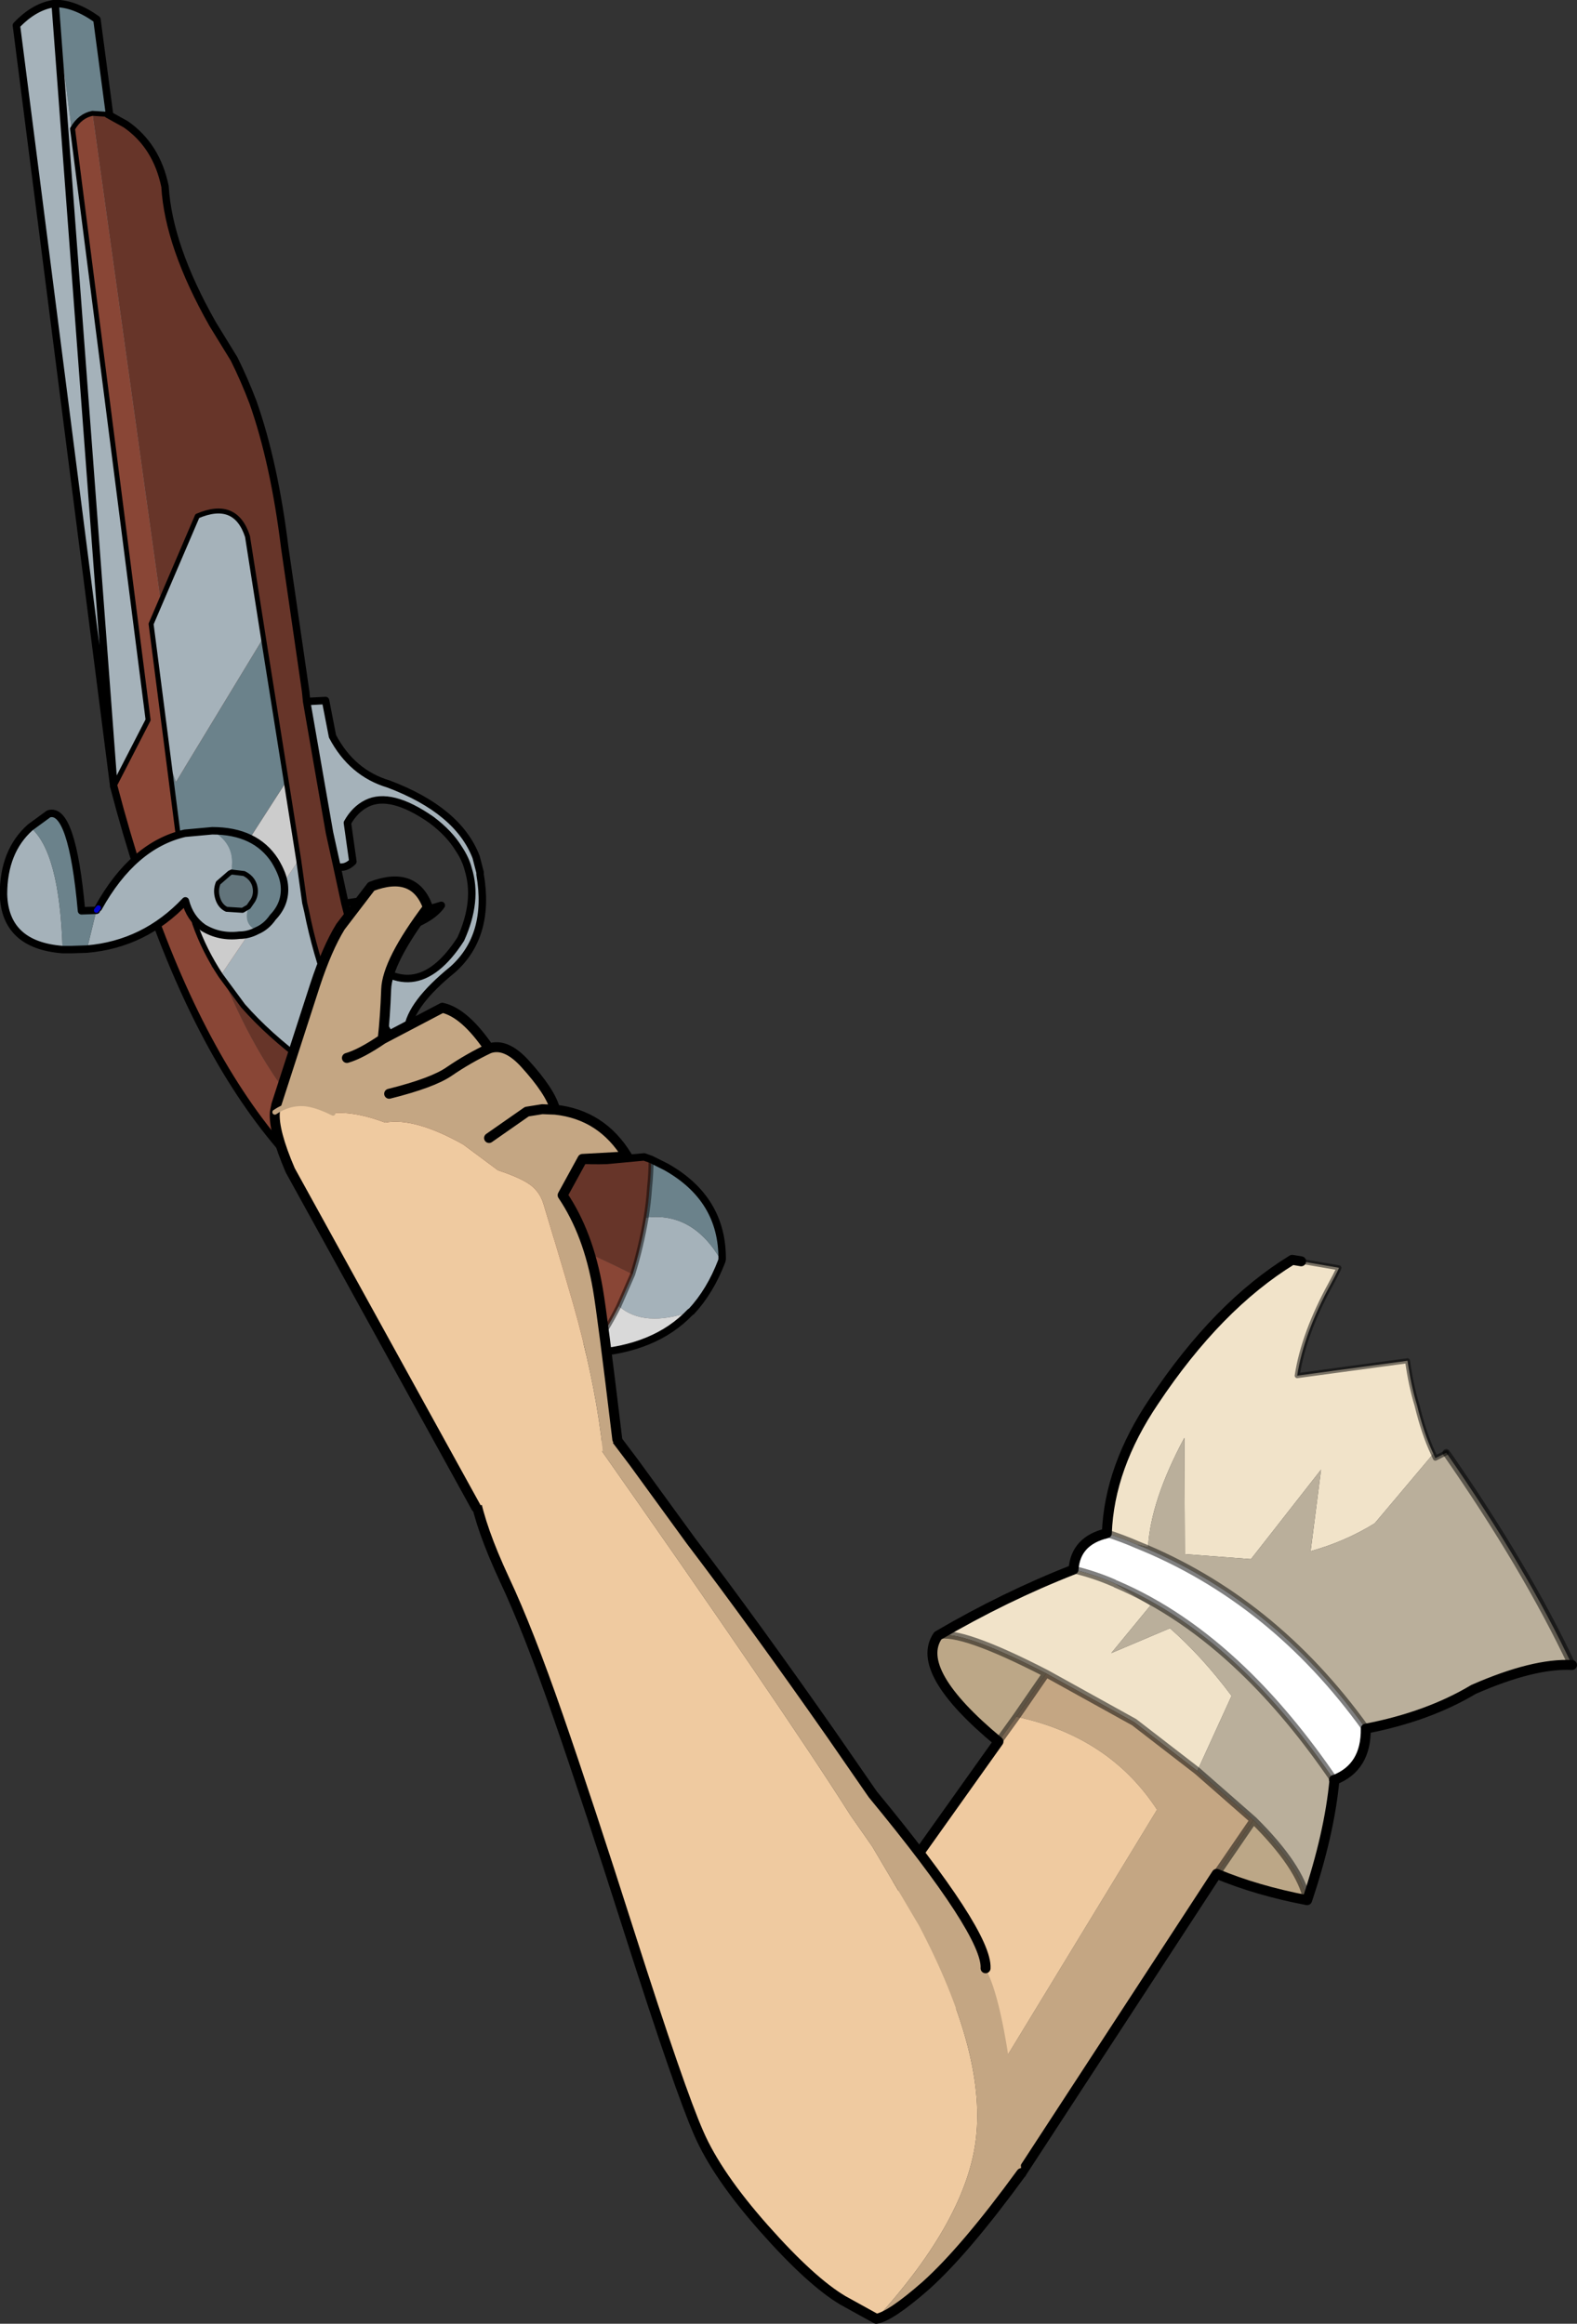 <?xml version="1.0" encoding="UTF-8" standalone="no"?>
<svg xmlns:xlink="http://www.w3.org/1999/xlink" height="233.7px" width="158.65px" xmlns="http://www.w3.org/2000/svg">
  <rect width="100%" height="100%" fill="#333333" stroke="none"/>
  <g transform="matrix(1.0, 0.0, 0.0, 1.0, 81.85, 122.3)">
    <path d="M12.5 42.2 Q19.25 38.25 26.15 35.55 28.25 36.05 30.2 36.9 L30.4 37.0 33.9 39.15 29.95 43.95 35.85 41.45 Q39.05 44.25 42.05 48.25 L38.6 55.8 32.25 50.9 23.4 46.0 Q14.75 41.55 12.5 42.2 M29.5 31.9 Q29.75 25.25 34.25 18.6 40.65 9.0 48.15 4.4 L49.05 4.55 52.85 5.2 52.8 5.35 52.45 6.05 52.05 6.8 Q49.3 11.8 48.65 16.05 L59.75 14.55 Q60.1 17.05 60.7 19.0 61.4 21.9 62.35 23.9 L56.45 30.9 Q53.45 32.75 50.0 33.7 L51.05 25.5 44.0 34.5 37.35 34.0 37.3 22.3 Q33.9 28.65 33.65 33.3 L32.55 33.05 Q31.05 32.4 29.5 31.9" fill="#f1e3c9" fill-rule="evenodd" stroke="none"/>
    <path d="M62.35 23.9 L62.55 24.35 63.65 23.8 Q71.65 35.3 76.3 45.15 72.45 44.95 66.4 47.6 61.8 50.35 55.55 51.55 46.2 38.55 32.55 33.05 L33.65 33.3 Q33.9 28.65 37.3 22.3 L37.35 34.0 44.0 34.5 51.05 25.5 50.0 33.7 Q53.45 32.75 56.45 30.9 L62.35 23.9 M52.4 56.7 Q51.9 62.1 49.65 68.8 48.95 65.4 44.25 60.75 L38.6 55.8 42.05 48.25 Q39.05 44.25 35.85 41.45 L29.95 43.95 33.9 39.15 30.4 37.0 Q37.1 39.85 43.15 45.65 47.95 50.25 52.35 56.7 L52.4 56.7" fill="#baaf9b" fill-rule="evenodd" stroke="none"/>
    <path d="M55.55 51.55 Q55.6 55.45 52.4 56.7 L52.35 56.7 Q47.95 50.25 43.15 45.65 37.1 39.85 30.4 37.0 L30.2 36.9 Q28.25 36.05 26.15 35.55 26.35 32.65 29.5 31.9 31.05 32.4 32.55 33.05 46.2 38.55 55.55 51.55" fill="#ffffff" fill-rule="evenodd" stroke="none"/>
    <path d="M49.65 68.8 Q44.65 67.85 40.55 66.15 L44.25 60.75 Q48.95 65.4 49.65 68.8 M18.6 52.85 Q10.05 45.75 12.5 42.2 14.75 41.55 23.4 46.0 L20.4 50.35 18.6 52.85" fill="#bca787" fill-rule="evenodd" stroke="none"/>
    <path d="M40.55 66.15 L20.9 96.25 Q18.55 94.1 18.75 92.45 18.85 90.8 17.85 90.35 16.8 89.9 17.8 87.2 L34.55 59.7 Q29.75 52.35 20.4 50.35 L23.4 46.0 32.25 50.9 38.6 55.8 44.25 60.75 40.55 66.15" fill="#c4a683" fill-rule="evenodd" stroke="none"/>
    <path d="M17.8 87.2 Q18.35 79.4 15.35 78.8 L10.15 83.3 8.2 81.05 1.05 106.1 Q-5.7 99.1 -4.2 87.7 L-4.1 87.3 Q-3.65 85.0 -2.5 82.5 L18.6 52.85 20.4 50.35 Q29.75 52.35 34.55 59.7 L17.8 87.2" fill="#efcaa0" fill-rule="evenodd" stroke="none"/>
    <path d="M63.65 23.8 Q71.65 35.3 76.3 45.15 M32.55 33.05 Q46.2 38.55 55.55 51.55 M32.55 33.05 Q31.05 32.4 29.5 31.9 M30.2 36.9 Q28.25 36.05 26.15 35.55 M23.4 46.0 Q14.75 41.55 12.5 42.2 M23.4 46.0 L32.25 50.9 38.6 55.8 44.25 60.75 Q48.95 65.4 49.65 68.8 M20.4 50.35 L18.6 52.85 M44.25 60.75 L40.55 66.15 M30.4 37.0 Q37.1 39.85 43.15 45.65 47.95 50.25 52.35 56.7 M20.4 50.35 L23.4 46.0" fill="none" stroke="#000000" stroke-linecap="round" stroke-linejoin="round" stroke-opacity="0.498" stroke-width="0.75"/>
    <path d="M76.3 45.15 Q72.45 44.95 66.4 47.6 61.8 50.35 55.55 51.55 55.6 55.45 52.4 56.7 51.9 62.1 49.65 68.8 44.65 67.85 40.55 66.15 L20.9 96.25 M1.05 106.1 Q-5.7 99.1 -4.2 87.7 M-4.1 87.3 Q-3.65 85.0 -2.5 82.5 L18.6 52.85 Q10.05 45.75 12.5 42.2 19.25 38.25 26.15 35.55 26.35 32.65 29.5 31.9 29.75 25.25 34.25 18.6 40.65 9.0 48.15 4.4 L49.05 4.55 M52.35 56.7 L52.4 56.7" fill="none" stroke="#000000" stroke-linecap="round" stroke-linejoin="round" stroke-width="1.0"/>
    <path d="M62.35 23.9 L62.55 24.35 63.65 23.8 M49.05 4.55 L52.85 5.2 52.8 5.35 52.45 6.05 52.05 6.8 Q49.3 11.8 48.65 16.05 L59.75 14.55 Q60.1 17.05 60.7 19.0 61.4 21.9 62.35 23.9" fill="none" stroke="#000000" stroke-linecap="round" stroke-linejoin="round" stroke-opacity="0.498" stroke-width="0.5"/>
    <path d="M-22.0 22.85 L-21.85 22.85 Q-3.05 49.6 3.7 60.25 L5.9 63.4 10.6 71.35 Q17.3 84.1 16.35 92.65 15.45 100.85 6.3 110.9 L2.95 109.05 Q-0.25 107.15 -4.95 101.85 -9.7 96.5 -11.55 92.25 -13.45 87.95 -18.45 72.3 -22.7 58.95 -25.7 50.3 -28.7 41.65 -31.1 36.55 -33.5 31.4 -34.1 28.05 L-22.0 22.85" fill="#efcaa0" fill-rule="evenodd" stroke="none"/>
    <path d="M-18.1 24.75 L-12.35 32.65 Q-6.0 41.0 1.8 52.15 L5.95 58.15 Q17.5 72.15 17.3 75.65 L17.3 75.7 Q18.65 78.1 19.7 85.15 20.7 92.2 20.9 96.25 15.25 104.0 11.3 107.55 7.7 110.7 6.3 110.9 15.45 100.85 16.35 92.65 17.3 84.1 10.6 71.35 L5.9 63.4 3.7 60.25 Q-3.05 49.6 -21.85 22.85 L-22.0 22.85 -22.1 22.75 -22.0 22.75 -19.7 22.7 -18.1 24.75" fill="#c4a683" fill-rule="evenodd" stroke="none"/>
    <path d="M17.3 75.65 Q17.5 72.15 5.95 58.15 L1.8 52.15 Q-6.0 41.0 -12.35 32.65 L-18.1 24.75 -19.65 22.7 -20.2 22.0 M6.3 110.9 Q7.7 110.7 11.3 107.55 15.25 104.0 20.9 96.25 M6.3 110.9 L2.95 109.05 Q-0.25 107.15 -4.95 101.85 -9.7 96.5 -11.55 92.25 -13.45 87.95 -18.45 72.3 -22.7 58.95 -25.7 50.3 -28.7 41.65 -31.1 36.55 -33.5 31.4 -34.1 28.05" fill="none" stroke="#000000" stroke-linecap="round" stroke-linejoin="round" stroke-width="1.0"/>
    <path d="M-76.3 -121.95 Q-74.35 -121.95 -72.1 -120.35 L-63.65 -56.65 -66.75 -49.15 -76.3 -121.95" fill="#6b828b" fill-rule="evenodd" stroke="none"/>
    <path d="M-66.75 -49.15 L-70.4 -43.2 -80.2 -119.75 Q-78.35 -121.7 -76.3 -121.95 L-66.75 -49.15" fill="#a5b2ba" fill-rule="evenodd" stroke="none"/>
    <path d="M-76.3 -121.95 Q-74.35 -121.95 -72.1 -120.35 L-63.65 -56.65 -66.75 -49.15 M-70.4 -43.2 L-80.2 -119.75 Q-78.35 -121.7 -76.3 -121.95 Z" fill="none" stroke="#000000" stroke-linecap="round" stroke-linejoin="round" stroke-width="0.75"/>
    <path d="M-71.0 -110.8 L-69.2 -109.8 Q-66.1 -107.65 -65.25 -103.55 -64.9 -97.55 -60.45 -89.7 L-58.3 -86.2 Q-57.3 -84.2 -56.4 -81.85 -54.25 -75.75 -53.2 -67.2 L-52.5 -62.4 -51.1 -52.75 -51.0 -51.75 -49.6 -43.7 -48.7 -38.55 -47.95 -35.15 -47.15 -31.45 -46.25 -27.95 -45.85 -26.8 -43.75 -20.0 -40.95 -15.55 Q-40.45 -14.55 -39.6 -13.9 -32.5 -5.2 -20.8 -5.6 L-17.05 -5.95 -16.35 -5.7 Q-16.35 -4.3 -16.5 -2.9 -16.6 -1.35 -16.85 0.15 -17.35 3.1 -18.2 5.85 -29.75 0.05 -40.15 -2.25 -52.35 -6.75 -59.4 -24.0 L-60.55 -25.05 -72.55 -110.9 -71.0 -110.8" fill="#673529" fill-rule="evenodd" stroke="none"/>
    <path d="M-22.5 13.8 Q-30.75 6.55 -39.65 3.5 -60.4 -4.95 -70.4 -43.2 L-66.95 -49.9 -74.55 -109.35 Q-73.8 -110.65 -72.55 -110.9 L-60.55 -25.05 -59.4 -24.0 Q-52.35 -6.75 -40.15 -2.25 -29.75 0.05 -18.2 5.85 L-19.6 9.05 Q-20.85 11.55 -22.5 13.8" fill="#894636" fill-rule="evenodd" stroke="none"/>
    <path d="M-51.0 -51.75 L-49.1 -51.85 -48.4 -48.25 Q-46.45 -44.55 -42.75 -43.45 -35.75 -40.8 -33.95 -36.1 L-33.55 -34.55 -33.55 -34.35 Q-32.5 -28.2 -36.3 -24.8 -40.55 -21.35 -40.85 -18.75 -40.35 -16.7 -39.0 -15.15 -39.15 -13.85 -39.6 -13.9 -40.45 -14.55 -40.95 -15.55 L-43.75 -20.0 -45.85 -26.8 Q-40.25 -20.5 -35.5 -27.85 -33.75 -31.7 -34.75 -34.9 -35.0 -35.9 -35.7 -36.95 -36.65 -38.5 -38.45 -39.85 -42.55 -42.7 -44.95 -41.5 -46.15 -40.9 -46.9 -39.55 L-46.35 -35.65 Q-47.1 -34.9 -47.95 -35.15 L-48.7 -38.55 -49.6 -43.7 -51.0 -51.75 M-9.25 4.55 Q-10.4 7.55 -12.3 9.6 -17.1 11.25 -19.6 9.05 L-18.2 5.85 Q-17.35 3.1 -16.85 0.15 -12.1 -0.45 -9.25 4.55 M-47.15 -31.45 L-44.5 -31.85 Q-43.55 -29.35 -37.45 -31.25 -39.15 -28.8 -46.25 -27.95 L-47.15 -31.45" fill="#a5b2ba" fill-rule="evenodd" stroke="none"/>
    <path d="M-16.35 -5.7 L-14.85 -4.95 Q-9.15 -1.75 -9.2 4.35 L-9.25 4.55 Q-12.1 -0.45 -16.85 0.15 -16.6 -1.35 -16.5 -2.9 -16.35 -4.3 -16.35 -5.7" fill="#6b828b" fill-rule="evenodd" stroke="none"/>
    <path d="M-12.3 9.6 L-12.4 9.65 Q-15.95 13.4 -22.5 13.8 -20.85 11.55 -19.6 9.05 -17.1 11.25 -12.3 9.6" fill="#d9d9d9" fill-rule="evenodd" stroke="none"/>
    <path d="M-71.0 -110.8 L-69.2 -109.8 Q-66.1 -107.65 -65.25 -103.55 -64.9 -97.55 -60.45 -89.7 L-58.3 -86.2 Q-57.3 -84.2 -56.4 -81.85 -54.25 -75.75 -53.2 -67.2 L-52.5 -62.4 -51.1 -52.75 -51.0 -51.75 -49.1 -51.85 -48.4 -48.25 Q-46.45 -44.55 -42.75 -43.45 -35.75 -40.8 -33.95 -36.1 L-33.55 -34.55 -33.55 -34.35 Q-32.5 -28.2 -36.3 -24.8 -40.55 -21.35 -40.85 -18.75 -40.35 -16.7 -39.0 -15.15 -39.15 -13.85 -39.6 -13.9 -32.5 -5.2 -20.8 -5.6 L-17.05 -5.95 -16.35 -5.7 -14.85 -4.95 Q-9.15 -1.75 -9.2 4.35 L-9.25 4.55 Q-10.4 7.55 -12.3 9.6 L-12.4 9.65 Q-15.95 13.4 -22.5 13.8 -30.75 6.55 -39.65 3.5 -60.4 -4.95 -70.4 -43.2 M-51.0 -51.75 L-49.6 -43.7 -48.7 -38.55 -47.95 -35.15 Q-47.1 -34.9 -46.35 -35.65 L-46.9 -39.55 Q-46.15 -40.9 -44.95 -41.5 -42.55 -42.7 -38.45 -39.85 -36.65 -38.5 -35.7 -36.95 -35.0 -35.9 -34.75 -34.9 -33.75 -31.7 -35.5 -27.85 -40.25 -20.5 -45.85 -26.8 L-43.75 -20.0 -40.95 -15.55 Q-40.45 -14.55 -39.6 -13.9 M-47.95 -35.15 L-47.15 -31.45 -44.5 -31.85 Q-43.55 -29.35 -37.45 -31.25 -39.15 -28.8 -46.25 -27.95 L-45.85 -26.8 M-47.15 -31.45 L-46.25 -27.95" fill="none" stroke="#000000" stroke-linecap="round" stroke-linejoin="round" stroke-width="0.75"/>
    <path d="M-70.4 -43.2 L-66.95 -49.9 -74.55 -109.35 Q-73.8 -110.65 -72.55 -110.9 L-71.0 -110.8" fill="none" stroke="#000000" stroke-linecap="round" stroke-linejoin="round" stroke-width="0.5"/>
    <path d="M-16.35 -5.7 Q-16.35 -4.3 -16.5 -2.9 -16.6 -1.35 -16.85 0.15 -17.35 3.1 -18.2 5.85 L-19.6 9.05 Q-20.85 11.55 -22.5 13.8" fill="none" stroke="#000000" stroke-linecap="round" stroke-linejoin="round" stroke-opacity="0.498" stroke-width="0.5"/>
    <path d="M-64.85 -45.55 L-66.65 -59.55 -62.0 -70.4 Q-58.15 -72.05 -56.95 -68.35 L-55.35 -58.15 -64.15 -43.65 -64.85 -45.55 M-51.8 -35.8 L-51.2 -31.5 -51.0 -30.65 Q-49.35 -22.3 -44.6 -13.45 -50.4 -15.0 -51.15 -15.5 -54.8 -18.2 -57.4 -21.15 L-59.65 -24.2 -51.8 -35.8" fill="#a5b2ba" fill-rule="evenodd" stroke="none"/>
    <path d="M-53.05 -43.7 L-51.8 -35.8 -59.65 -24.2 Q-61.3 -26.7 -62.25 -29.4 L-53.05 -43.7" fill="#cccccc" fill-rule="evenodd" stroke="none"/>
    <path d="M-64.85 -45.55 L-64.15 -43.65 -55.35 -58.15 -53.05 -43.7 -62.25 -29.4 -63.25 -33.05 -64.85 -45.55" fill="#6b828b" fill-rule="evenodd" stroke="none"/>
    <path d="M-55.35 -58.15 L-56.95 -68.35 Q-58.15 -72.05 -62.0 -70.4 L-66.65 -59.55 -64.85 -45.55 -63.25 -33.05 -62.25 -29.4 Q-61.3 -26.7 -59.65 -24.2 L-57.4 -21.15 Q-54.8 -18.2 -51.15 -15.5 -50.4 -15.0 -44.6 -13.45 -49.35 -22.3 -51.0 -30.65 L-51.2 -31.5 -51.8 -35.8 -53.05 -43.7 -55.35 -58.15 Z" fill="none" stroke="#000000" stroke-linecap="round" stroke-linejoin="round" stroke-width="0.5"/>
    <path d="M-56.0 -28.7 Q-56.85 -28.25 -57.75 -28.25 -59.75 -28.0 -61.4 -29.0 -62.75 -29.95 -63.2 -31.7 -67.3 -27.35 -73.1 -26.85 L-72.15 -30.75 -71.95 -31.0 Q-68.45 -37.3 -63.25 -38.5 L-60.5 -38.75 Q-58.05 -37.35 -58.6 -34.65 L-58.55 -34.6 -58.75 -34.5 -59.9 -33.5 Q-60.2 -32.75 -59.95 -31.95 -59.7 -31.15 -59.05 -30.85 L-57.45 -30.75 -56.85 -31.1 Q-57.45 -29.35 -56.0 -28.7 M-75.55 -26.8 Q-81.35 -27.25 -81.5 -32.35 -81.5 -36.7 -78.8 -39.1 -75.85 -36.65 -75.55 -26.8" fill="#a5b2ba" fill-rule="evenodd" stroke="none"/>
    <path d="M-60.5 -38.75 Q-56.15 -38.75 -54.2 -35.75 -53.35 -34.35 -53.25 -33.3 -53.05 -31.45 -54.4 -30.05 -55.05 -29.1 -56.0 -28.7 -57.45 -29.35 -56.85 -31.1 L-56.4 -31.75 Q-56.0 -32.45 -56.25 -33.3 -56.5 -34.05 -57.3 -34.45 L-58.55 -34.6 -58.6 -34.65 Q-58.05 -37.35 -60.5 -38.75 M-73.1 -26.85 L-74.65 -26.8 -75.55 -26.8 Q-75.85 -36.65 -78.8 -39.1 L-76.95 -40.45 Q-74.6 -41.2 -73.65 -30.7 L-72.15 -30.75 -73.1 -26.85" fill="#6b828b" fill-rule="evenodd" stroke="none"/>
    <path d="M-58.55 -34.6 L-57.3 -34.45 Q-56.5 -34.05 -56.25 -33.3 -56.0 -32.45 -56.4 -31.75 L-56.85 -31.1 -57.45 -30.75 -59.05 -30.85 Q-59.7 -31.15 -59.95 -31.95 -60.2 -32.75 -59.9 -33.5 L-58.75 -34.5 -58.55 -34.6" fill="#62747b" fill-rule="evenodd" stroke="none"/>
    <path d="M-58.55 -34.6 L-57.3 -34.45 Q-56.5 -34.05 -56.25 -33.3 -56.0 -32.45 -56.4 -31.75 L-56.85 -31.1 -57.45 -30.75 -59.05 -30.85 Q-59.7 -31.15 -59.95 -31.95 -60.2 -32.75 -59.9 -33.5 L-58.75 -34.5 -58.55 -34.6" fill="none" stroke="#000000" stroke-linecap="round" stroke-linejoin="round" stroke-width="0.5"/>
    <path d="M-60.5 -38.75 Q-56.15 -38.75 -54.2 -35.75 -53.35 -34.35 -53.25 -33.3 -53.05 -31.45 -54.4 -30.05 -55.05 -29.1 -56.0 -28.7 -56.85 -28.25 -57.75 -28.25 -59.75 -28.0 -61.4 -29.0 -62.75 -29.95 -63.2 -31.7 -67.3 -27.35 -73.1 -26.85 L-74.65 -26.8 -75.55 -26.8 Q-81.35 -27.25 -81.5 -32.35 -81.5 -36.7 -78.8 -39.1 L-76.95 -40.45 Q-74.6 -41.2 -73.65 -30.7 L-72.15 -30.75 M-71.95 -31.0 Q-68.45 -37.3 -63.25 -38.5 L-60.5 -38.75" fill="none" stroke="#000000" stroke-linecap="round" stroke-linejoin="round" stroke-width="0.75"/>
    <path d="M-72.15 -30.75 L-71.95 -31.0" fill="none" stroke="#0000cc" stroke-linecap="round" stroke-linejoin="round" stroke-width="0.5"/>
    <path d="M-54.2 -10.45 Q-52.8 -11.4 -51.25 -11.3 -50.05 -11.2 -48.35 -10.35 -46.15 -10.55 -43.1 -9.4 -40.15 -9.95 -35.25 -7.2 L-31.75 -4.6 Q-29.45 -3.85 -28.45 -3.1 -27.55 -2.4 -27.2 -1.3 -24.5 7.6 -23.7 10.6 -21.85 17.6 -21.2 23.6 L-21.3 23.65 -33.95 29.3 -52.65 -4.6 Q-54.35 -8.55 -54.2 -10.45 M-32.65 -7.85 L-32.7 -7.7 -32.75 -7.8 -32.8 -7.9 -32.65 -7.85" fill="#efcaa0" fill-rule="evenodd" stroke="none"/>
    <path d="M-54.2 -10.45 L-54.05 -11.2 -50.15 -23.25 Q-48.95 -26.9 -47.6 -29.1 L-44.5 -33.15 Q-40.15 -34.8 -38.8 -31.05 -42.9 -25.6 -43.0 -22.8 -43.1 -20.05 -43.35 -17.8 -45.55 -16.3 -46.95 -15.9 -45.55 -16.3 -43.35 -17.8 L-37.35 -20.95 Q-35.1 -20.45 -32.65 -16.85 -34.75 -15.85 -36.65 -14.55 -38.3 -13.4 -42.7 -12.3 -38.3 -13.4 -36.65 -14.55 -34.75 -15.85 -32.65 -16.85 -31.0 -17.45 -29.1 -15.4 -26.45 -12.5 -26.0 -10.7 -21.3 -10.2 -18.75 -6.0 L-23.25 -5.75 -25.25 -2.1 Q-22.65 1.75 -21.7 7.35 -21.25 9.95 -19.75 22.45 L-21.2 23.6 Q-21.85 17.6 -23.7 10.6 -24.5 7.6 -27.2 -1.3 -27.55 -2.4 -28.45 -3.1 -29.45 -3.85 -31.75 -4.6 L-35.25 -7.2 Q-40.15 -9.95 -43.1 -9.4 -46.15 -10.55 -48.35 -10.35 -50.05 -11.2 -51.25 -11.3 -52.8 -11.4 -54.2 -10.45 M-32.65 -7.85 L-28.85 -10.5 -27.3 -10.75 -26.0 -10.7 -27.3 -10.75 -28.85 -10.5 -32.65 -7.85 -32.8 -7.9 -32.75 -7.8 -32.7 -7.7 -32.65 -7.85" fill="#c4a683" fill-rule="evenodd" stroke="none"/>
    <path d="M-43.35 -17.8 Q-43.1 -20.05 -43.0 -22.8 -42.9 -25.6 -38.8 -31.05 -40.15 -34.8 -44.5 -33.15 L-47.6 -29.1 Q-48.95 -26.9 -50.15 -23.25 L-54.05 -11.2 -54.2 -10.45 Q-54.35 -8.55 -52.65 -4.6 L-33.95 29.3 M-19.75 22.45 Q-21.25 9.95 -21.7 7.35 -22.65 1.75 -25.25 -2.1 L-23.25 -5.75 -18.75 -6.0 Q-21.3 -10.2 -26.0 -10.7 L-27.3 -10.75 -28.85 -10.5 -32.65 -7.85 M-43.35 -17.8 Q-45.55 -16.3 -46.95 -15.9 M-32.65 -16.85 Q-35.1 -20.45 -37.35 -20.95 L-43.35 -17.8 M-32.65 -16.85 Q-34.75 -15.85 -36.65 -14.55 -38.3 -13.4 -42.7 -12.3 M-26.0 -10.7 Q-26.45 -12.5 -29.1 -15.4 -31.0 -17.45 -32.65 -16.85" fill="none" stroke="#000000" stroke-linecap="round" stroke-linejoin="round" stroke-width="1.0"/>
    <path d="M-54.2 -10.45 Q-52.8 -11.4 -51.25 -11.3 -50.05 -11.2 -48.35 -10.35" fill="none" stroke="#c4a683" stroke-linecap="round" stroke-linejoin="round" stroke-width="0.5"/>
  </g>
</svg>

